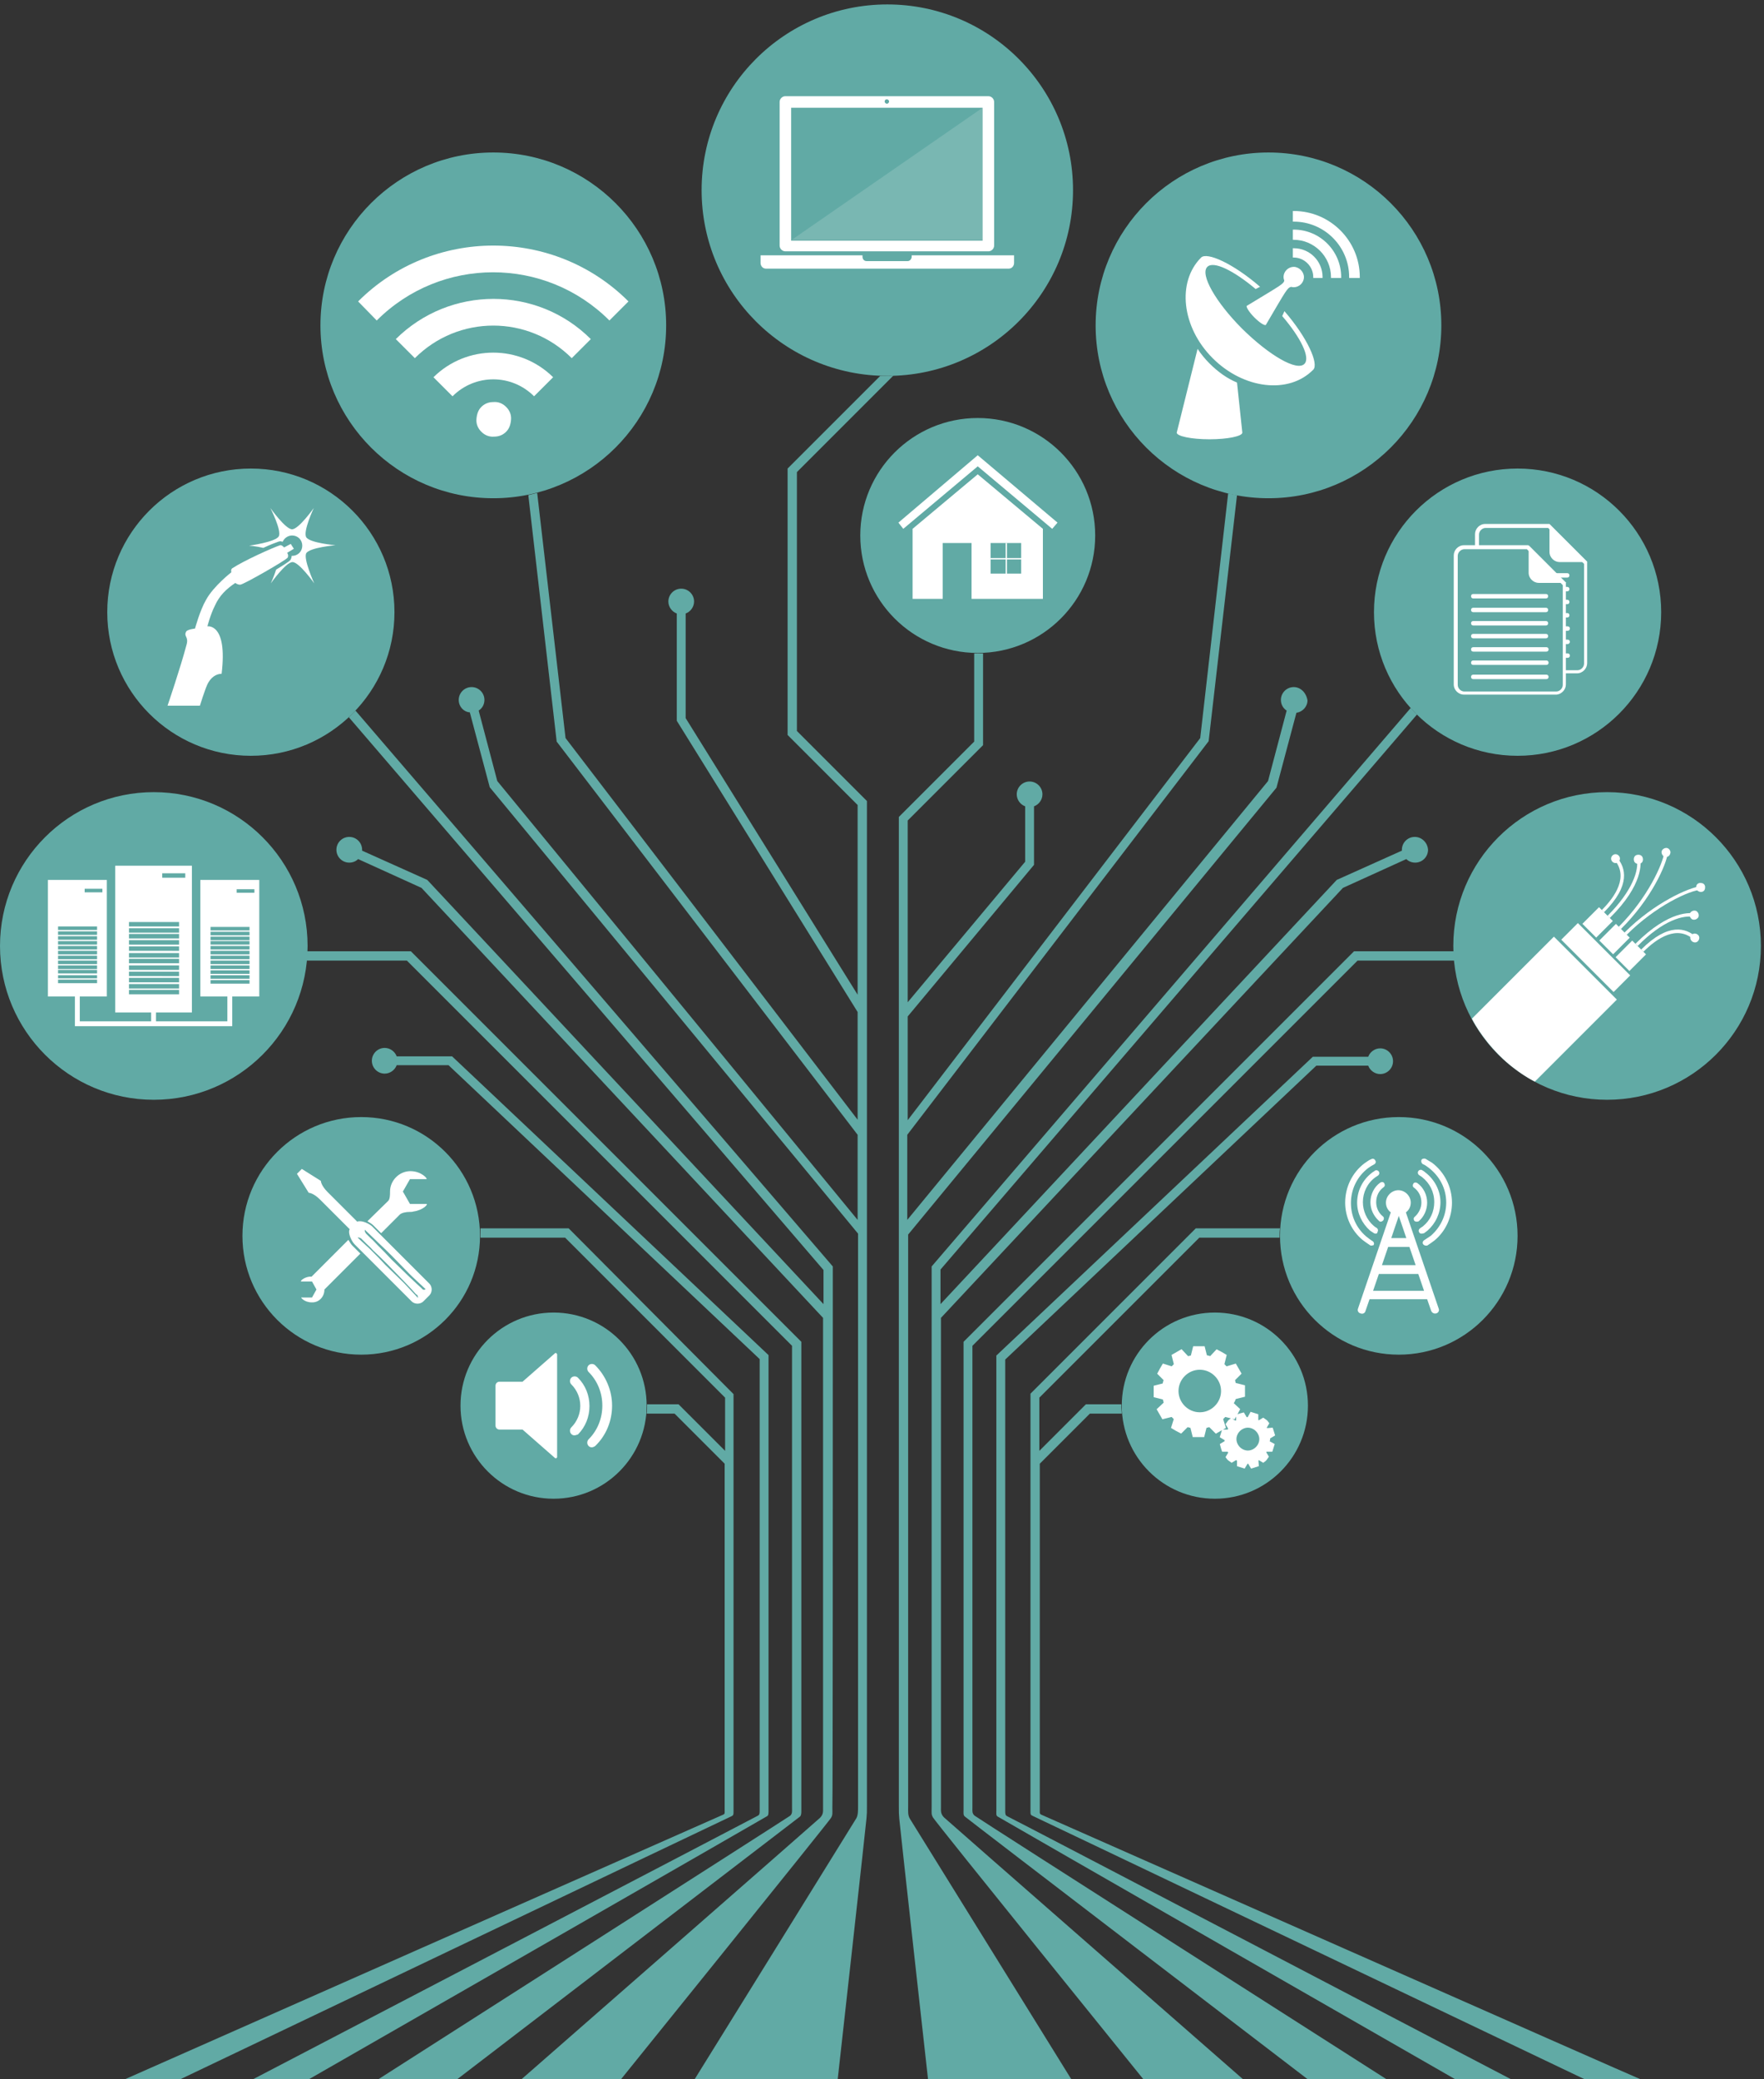 <svg fill="none" xmlns="http://www.w3.org/2000/svg" viewBox="0 0 398 469">
	<rect x="0" y="0" width="398" height="469" fill="#333333" stroke="none"/>
	<path d="M200.2 84.8c23.141 0 41.9-18.76 41.9-41.9 0-23.14-18.759-41.9-41.9-41.9s-41.9 18.76-41.9 41.9c0 23.14 18.759 41.9 41.9 41.9zM286.2 112.4c21.539 0 39-17.46 39-39s-17.461-39-39-39-39 17.46-39 39 17.461 39 39 39zM111.3 112.4c21.539 0 39-17.46 39-39s-17.461-39-39-39c-21.54 0-39 17.46-39 39s17.46 39 39 39zM56.6 170.5c17.894 0 32.4-14.506 32.4-32.4s-14.506-32.4-32.4-32.4-32.4 14.506-32.4 32.4 14.506 32.4 32.4 32.4zM342.4 170.5c17.894 0 32.4-14.506 32.4-32.4s-14.506-32.4-32.4-32.4-32.4 14.506-32.4 32.4 14.506 32.4 32.4 32.4zM362.6 248.1c19.164 0 34.7-15.536 34.7-34.7s-15.536-34.7-34.7-34.7-34.7 15.536-34.7 34.7 15.536 34.7 34.7 34.7zM34.7 248.1c19.164 0 34.7-15.536 34.7-34.7s-15.536-34.7-34.7-34.7S0 194.236 0 213.4s15.536 34.7 34.7 34.7zM81.5 305.6c14.801 0 26.8-11.999 26.8-26.8S96.301 252 81.5 252s-26.8 11.999-26.8 26.8 11.999 26.8 26.8 26.8zM315.6 305.6c14.801 0 26.8-11.999 26.8-26.8S330.401 252 315.6 252s-26.8 11.999-26.8 26.8 11.999 26.8 26.8 26.8zM274.1 338.1c11.598 0 21-9.402 21-21s-9.402-21-21-21-21 9.402-21 21 9.402 21 21 21zM124.9 338.1c11.598 0 21-9.402 21-21s-9.402-21-21-21-21 9.402-21 21 9.402 21 21 21zM220.6 147.3c14.636 0 26.5-11.864 26.5-26.5s-11.864-26.5-26.5-26.5c-14.635 0-26.5 11.864-26.5 26.5s11.865 26.5 26.5 26.5z" fill="#61AAA5" />
	<path d="M124.8 85.1l-4.3 4.3c-5.1-5.1-13.3-5.1-18.4 0l-4.3-4.3c7.5-7.4 19.5-7.4 27 0z" fill="#fff" />
	<path d="M133.3 76.5l-4.3 4.3c-9.8-9.8-25.6-9.8-35.4 0l-4.3-4.3c12.2-12.1 31.9-12.1 44 0z" fill="#fff" />
	<path d="M141.8 68l-4.3 4.3c-14.5-14.5-38-14.5-52.5 0L80.8 68c16.8-16.8 44.2-16.8 61 0zM114.2 91.8c.8.8 1.2 1.8 1.1 2.9-.1 1.1-.4 2-1.1 2.7-.7.7-1.6 1.1-2.7 1.1-1.1.1-2.1-.3-2.9-1.1-.8-.8-1.2-1.8-1.1-2.9.1-1.1.4-2 1.1-2.7.7-.7 1.6-1.1 2.7-1.1 1.1-.1 2.1.3 2.9 1.1zM364.8 225.5L346.3 244s-4-1.9-8-5.9c-4.3-4.3-6.2-8.3-6.2-8.3l18.5-18.5 14.2 14.2zM356.004 208.236l-3.747 3.748 11.808 11.808 3.748-3.748-11.809-11.808zM360.777 204.656l-3.747 3.748 3.111 3.111 3.748-3.747-3.112-3.112zM364.592 208.422l-3.748 3.747 3.111 3.111 3.748-3.747-3.111-3.111zM368.265 212.187l-3.748 3.747 3.111 3.112 3.748-3.748-3.111-3.111z" fill="#fff" />
	<path d="M361.9 205.8l-.5-.5c3.1-3.1 6.1-7.6 2.8-11.4l.6-.5c2 2.3 3.2 6.3-2.9 12.4z" fill="#fff" />
	<path d="M365.2 193c-.4-.4-1-.4-1.4 0-.4.4-.4 1 0 1.4.4.4 1 .4 1.4 0 .4-.4.4-1 0-1.4zM363.2 207.1l-.5-.5c5.7-5.7 7.1-10.4 6.6-12.7l.8-.2c.1.9.8 5.8-6.9 13.4z" fill="#fff" />
	<path d="M370.6 193.4c-.2-.5-.8-.7-1.4-.5-.5.2-.7.8-.5 1.4.2.5.8.7 1.4.5.6-.2.7-.9.5-1.4zM370.8 214.7l-.5-.5c6.1-6.1 10.1-4.9 12.4-2.8l-.5.6c-3.8-3.4-8.3-.4-11.4 2.7z" fill="#fff" />
	<path d="M381.7 212.3c.4.4 1.1.4 1.4 0 .4-.4.4-1.1 0-1.4-.4-.4-1.1-.4-1.4 0-.5.4-.4 1 0 1.4zM369.5 213.4l-.5-.5c7.7-7.7 12.6-7 13.5-6.8l-.2.8c-2.4-.6-7.1.7-12.8 6.5z" fill="#fff" />
	<path d="M381.8 207.4c.5.2 1.1 0 1.4-.5.2-.5 0-1.1-.5-1.4-.5-.2-1.1 0-1.4.5-.2.5 0 1.1.5 1.4zM365.7 209.6l-.5-.5c6.6-6.6 10-14.3 10.3-16.8l.8.1c-.3 2.6-3.7 10.4-10.6 17.2z" fill="#fff" />
	<path d="M376.9 192.2c-.1-.6-.6-1-1.1-.9-.6.1-1 .6-.9 1.1.1.6.6 1 1.1.9.5 0 .9-.5.9-1.1zM367 210.9l-.5-.5c6.8-6.8 14.6-10.2 17.3-10.5l.1.8c-2.6.1-10.3 3.6-16.9 10.2z" fill="#fff" />
	<path d="M383.6 201.2c.6.1 1.1-.3 1.1-.9.1-.6-.3-1.1-.9-1.1-.6-.1-1.1.3-1.1.9-.1.5.3 1 .9 1.1zM220.6 102.7l-17.9 15.2 1.1 1.4 16.8-14.1 16.8 14.1 1.2-1.4-18-15.2z" fill="#fff" />
	<path d="M220.6 107l-14.7 12.3v15.8h6.8v-12.6h6.5v12.6h16.1v-15.8L220.6 107zm9.8 22.4h-6.9v-6.9h6.9v6.9z" fill="#fff" />
	<path d="M227.2 122.5h-.3v7.1h.3v-7.1z" fill="#fff" />
	<path d="M230.6 125.9h-7.1v.3h7.1v-.3zM51.3 222.5v7.9H35.2v-3.1h-1.1v3.1H18v-6.2h-1.1v7.3h35.5v-9h-1.1z" fill="#fff" />
	<path d="M26 195.3v33.1h17.3v-33.1H26zm14.4 29H29.1v-1h11.3v1zm0-1.3H29.1v-1h11.3v1zm0-1.4H29.1v-1h11.3v1zm0-1.4H29.1v-1h11.3v1zm0-1.4H29.1v-1h11.3v1zm0-1.5H29.1v-1h11.3v1zm0-1.3H29.1v-1h11.3v1zm0-1.5H29.1v-1h11.3v1zm0-1.4H29.1v-1h11.3v1zm0-1.4H29.1v-1h11.3v1zm0-1.3H29.1v-1h11.3v1zm0-1.4H29.1v-1h11.3v1zm1.4-11h-5.2v-1h5.2v1zM10.8 198.5v26.3h13.3v-26.3H10.8zm11.1 23.3h-8.8v-.8h8.8v.8zm0-1.1h-8.8v-.7h8.8v.7zm0-1.1h-8.8v-.8h8.8v.8zm0-1h-8.8v-.8h8.8v.8zm0-1.1h-8.8v-.8h8.8v.8zm0-1.1h-8.8v-.8h8.8v.8zm0-1.1h-8.8v-.8h8.8v.8zm0-1.1h-8.8v-.8h8.8v.8zm0-1.1h-8.8v-.8h8.8v.8zm0-1.1h-8.8v-.8h8.8v.8zm0-1.1h-8.8v-.8h8.8v.8zm0-1.1h-8.8v-.8h8.8v.8zm1.2-8.5h-4v-.8h4v.8zM45.2 198.5v26.3h13.3v-26.3H45.2zm11.1 23.4h-8.8v-.8h8.8v.8zm0-1.1h-8.8v-.8h8.8v.8zm0-1.1h-8.8v-.8h8.8v.8zm0-1.1h-8.8v-.8h8.8v.8zm0-1.1h-8.8v-.8h8.8v.8zm0-1.1h-8.8v-.8h8.8v.8zm0-1.1h-8.8v-.8h8.8v.8zm0-1.1h-8.8v-.8h8.8v.8zm0-1.1h-8.8v-.8h8.8v.8zm0-1h-8.8v-.8h8.8v.8zm0-1.1h-8.8v-.8h8.8v.8zm0-1.1h-8.8v-.8h8.8v.8zm1.1-8.5h-4v-.8h4v.8zM205.7 57.6v.3c0 .5-.4 1-.9 1h-9.3c-.5 0-.9-.4-.9-1v-.3h-23V59.3c0 .7.5 1.3 1.2 1.3h54.8c.7 0 1.2-.6 1.2-1.3v-.4-1.3h-23.1zM177.2 56.7H223c.7 0 1.3-.6 1.3-1.3V23c0-.7-.6-1.3-1.3-1.3h-45.8c-.7 0-1.3.6-1.3 1.3v32.4c0 .7.6 1.3 1.3 1.3zm22.9-34.3c.2 0 .5.2.5.5 0 .2-.2.5-.5.5-.2 0-.5-.2-.5-.5s.2-.5.5-.5zm-21.6 1.9h43.2v30h-43.2v-30z" fill="#fff" />
	<path opacity=".15" d="M221.7 24.3l-43.2 29.9h43.2V24.3z" fill="#fff" />
	<path d="M278.4 315.2l2-.5v-1.8l-2-.5-.3-1.2 1.4-1.4c-.3-.5-.6-1.1-.9-1.6l-2 .6-.9-.9.5-2c-.5-.3-1-.6-1.6-.9l-1.4 1.5c-.4-.1-.8-.3-1.3-.3l-.5-2h-1.8l-.5 2-1.2.3-1.4-1.5c-.5.3-1.1.6-1.6.9l.5 2-.9.9-1.9-.6c-.3.5-.6 1-.9 1.6l1.4 1.4c-.1.4-.3.8-.3 1.3l-2 .5v1.8l2 .5c.1.4.2.9.3 1.3l-1.5 1.4c.3.5.6 1.1.9 1.6l2-.5.9.9-.6 1.9c.5.3 1 .6 1.6.9l1.4-1.4 1.2.3.5 2h1.8l.5-2 1.2-.3 1.4 1.4c.5-.3 1.1-.6 1.6-.9l-.6-1.9.9-.9 2 .5c.3-.5.6-1 .9-1.6l-1.5-1.4c.5-.6.6-1 .7-1.4zm-7.7 3.9c-2.9 0-5.3-2.4-5.3-5.3s2.4-5.3 5.3-5.3 5.3 2.4 5.3 5.3-2.4 5.3-5.3 5.3zM286.1 324.2l1-.6c-.1-.3-.2-.7-.3-1l-1.2.1c-.1-.2-.2-.4-.4-.6l.6-1c-.2-.3-.5-.5-.8-.7l-1 .6c-.2-.1-.4-.3-.6-.4v-1.2c-.3-.1-.7-.2-1-.3l-.6 1.1h-.8l-.6-1c-.4.1-.7.2-1 .3v1.2c-.2.1-.4.2-.6.4l-1-.6c-.3.2-.5.5-.7.8l.6 1c-.1.2-.3.4-.4.7h-1.2c-.1.3-.2.7-.3 1l1 .6v.8l-1 .6c.1.4.2.7.3 1h1.2c.1.2.2.4.4.7l-.6 1c.2.3.5.5.8.7l1-.6c.2.1.4.3.7.4v1.2c.3.1.7.2 1 .3l.6-1h.7l.6 1c.3-.1.7-.2 1-.3l-.1-1.2c.2-.1.4-.2.6-.4l1 .6c.3-.2.5-.5.7-.8l-.6-1c.1-.2.3-.4.4-.6h1.2c.1-.3.2-.7.3-1l-1.1-.6c.2-.7.2-.9.2-1.2zm-3.7 3.4c-1.6.5-3.3-.5-3.8-2.1s.5-3.3 2.1-3.8 3.3.5 3.8 2.1-.5 3.3-2.1 3.8z" fill="#fff" stroke="#fff" strokeWidth=".191" strokeMiterlimit="10" />
	<path d="M311.5 275.6c-.2 0-.3-.1-.4-.2-1.2-1.1-1.9-2.6-1.9-4.2 0-1.7.8-3.4 2.2-4.4.3-.2.7-.2.9.1.2.3.2.7-.1.9-1.1.8-1.7 2-1.7 3.4 0 1.2.5 2.4 1.5 3.2.3.2.3.6.1.9-.2.2-.4.3-.6.3zM319.6 275.6c-.2 0-.4-.1-.5-.2-.2-.3-.2-.7.1-.9.9-.8 1.5-2 1.5-3.2 0-1.4-.6-2.6-1.7-3.4-.3-.2-.3-.6-.1-.9.2-.3.6-.3.9-.1 1.4 1 2.2 2.7 2.2 4.4 0 1.6-.7 3.2-1.9 4.2-.2.1-.4.1-.5.1z" fill="#fff" />
	<path d="M310.4 278.3c-.1 0-.2 0-.4-.1l-.9-.6c-1.8-1.6-2.9-3.9-2.9-6.3 0-2.6 1.2-5.1 3.3-6.7.2-.2.5-.3.7-.5.3-.2.7-.1.9.2.2.3.1.7-.2.9-.2.1-.4.3-.6.4-1.8 1.3-2.8 3.4-2.8 5.6 0 2 .9 4 2.4 5.3.2.2.5.4.7.5.3.2.4.6.2.9 0 .3-.2.4-.4.4zM320.7 278.3c-.2 0-.4-.1-.5-.3-.2-.3-.1-.7.2-.9.2-.2.5-.3.7-.5 1.6-1.3 2.5-3.3 2.5-5.4 0-2.3-1-4.3-2.8-5.7-.2-.1-.4-.3-.6-.4-.3-.2-.4-.6-.2-.9.2-.3.6-.4.9-.2.2.1.5.3.7.5 2.1 1.6 3.4 4.1 3.4 6.7 0 2.5-1.1 4.8-2.9 6.4-.3.2-.5.4-.8.6-.4.1-.5.1-.6.1z" fill="#fff" />
	<path d="M309.4 281c-.1 0-.2 0-.3-.1-.6-.4-1.2-.8-1.7-1.2-2.5-2.1-3.9-5.2-3.9-8.4 0-3.5 1.6-6.8 4.4-8.9.5-.3.9-.7 1.5-.9.3-.2.7-.1.9.3.2.3.1.7-.3.9-.4.2-.9.5-1.3.8-2.5 1.9-3.9 4.8-3.9 7.9 0 2.9 1.2 5.6 3.4 7.5.5.4 1 .8 1.5 1.1.3.2.4.6.2.9-.1 0-.3.1-.5.1zM321.7 281c-.2 0-.4-.1-.6-.3-.2-.3-.1-.7.2-.9.5-.3 1-.7 1.5-1 2.2-1.9 3.5-4.6 3.5-7.5 0-3.2-1.5-6-4-7.9-.4-.3-.8-.6-1.3-.8-.3-.2-.4-.6-.3-.9.1-.3.6-.4.9-.3l1.5.9c2.8 2.1 4.5 5.5 4.5 9 0 3.3-1.4 6.4-3.9 8.5-.5.4-1.1.8-1.7 1.2h-.3zM324.6 295.2l-7.4-21.7c.7-.5 1.1-1.3 1.1-2.2 0-1.5-1.3-2.8-2.8-2.8-1.5 0-2.8 1.3-2.8 2.8 0 .9.4 1.7 1.1 2.2l-7.4 21.7c-.2.5.1 1 .6 1.1.5.2 1-.1 1.1-.6l.9-2.6h13l.9 2.6c.2.5.7.7 1.1.6.5-.1.8-.6.6-1.1zm-6.6-13.9l1.4 4.1h-7.6l1.4-4.1h4.8zm-4.1-2l1.7-5 1.7 5h-3.4zm-4.1 11.9l1.3-3.8h8.9l1.3 3.8h-11.5zM291.3 64.7l.1-1.6-1.6.1c-.2.9-.6 1-8.5 5.8-.2.2.5 1.4 1.7 2.6 1.2 1.2 2.3 1.9 2.6 1.7 4.7-8 4.8-8.3 5.7-8.6z" fill="#fff" />
	<path d="M293.5 60.9c-.4-.4-1-.7-1.6-.7-1.2 0-2.3 1-2.3 2.3 0 .6.3 1.2.7 1.6.4.4 1 .7 1.6.7 1.2 0 2.3-1 2.3-2.3 0-.6-.3-1.2-.7-1.6zM289.3 71.3c4.2 4.9 6.4 9.4 5 10.8-1.7 1.7-7.9-1.9-14-7.9-6-6-9.6-12.3-7.9-14 1.4-1.4 5.9.8 10.9 5l1-.5c-6.1-5.3-12-7.9-13.3-6.6-5.5 5.5-4.4 15.7 2.6 22.7s17.2 8.2 22.7 2.6c1.3-1.3-1.3-7.2-6.5-13.2l-.5 1.1zM272.9 82c-1-1-1.9-2.1-2.7-3.3l-4.7 18.9c0 .8 3.3 1.5 7.4 1.5 4.1 0 7.4-.7 7.4-1.5l-1.2-11.3c-2.2-.9-4.3-2.4-6.2-4.3zM298.4 62.7h-2.1v-.2c0-2.4-2-4.4-4.4-4.4h-.2V56h.2c3.6 0 6.5 2.9 6.5 6.5v.2z" fill="#fff" />
	<path d="M302.6 62.7h-2.3v-.2c0-4.6-3.8-8.4-8.4-8.4h-.2v-2.3h.2c5.9 0 10.7 4.8 10.7 10.7v.2z" fill="#fff" />
	<path d="M306.8 62.7h-2.4v-.2c0-6.9-5.6-12.5-12.5-12.5h-.2v-2.4h.2c8.2 0 14.9 6.7 14.9 14.9v.2zM125.2 305.3l-7.3 6.4h-5.2c-.5 0-.9.4-.9.9v9c0 .5.4.9.9.9h5.2l7.3 6.4c.2.2.5 0 .5-.2v-23.2c-.1-.2-.3-.4-.5-.2zM133.5 326.5c-.3 0-.5-.1-.7-.3-.4-.4-.4-1.1 0-1.5 2-2 3.1-4.7 3.1-7.6 0-2.9-1.1-5.6-3.1-7.6-.4-.4-.4-1.1 0-1.5.4-.4 1.1-.4 1.5 0 2.4 2.4 3.8 5.7 3.8 9.1 0 3.4-1.3 6.7-3.8 9.1-.3.2-.5.3-.8.3z" fill="#fff" />
	<path d="M129.6 323.8c-.3 0-.5-.1-.7-.3-.4-.4-.4-1.1 0-1.5 2.7-2.7 2.7-7 0-9.7-.4-.4-.4-1.1 0-1.5.4-.4 1.1-.4 1.5 0 1.7 1.7 2.6 4 2.6 6.4 0 2.4-.9 4.7-2.6 6.4-.3.1-.6.2-.8.2zM82.9 275.5c.5.3 1 .6 1.3.9l1.8 1.8 4.2-4.2c.4-.4 1.4-.6 2.2-.6h.1c.3 0 .5 0 .8-.1 2.2-.3 3.4-1.7 2.9-1.7h-3.7l-1.6-2.8 1.6-2.8h3.7c.4 0-1.1-1.8-3.6-1.8s-4.6 2.1-4.6 4.6v.2c0 .4 0 1.5-.4 1.9l-4.7 4.6zM73.2 290.9l8.1-8.1-1.8-1.8c-.3-.3-.6-.8-.9-1.3l-8.3 8.3h-.5c-1.4.2-2.2 1.1-1.8 1.1h2.4l1 1.8-1 1.8H68c-.2 0 .7 1.1 2.3 1.1 1.6.1 2.9-1.2 2.9-2.9 0 0 0 .1 0 0zM96.9 289.6L84 276.7c-.5-.5-1.8-1.2-2.8-1.2-.2 0-.4 0-.6.1l-.3-.3-6.4-6.4c-1.4-1.4-1.5-2.4-1.5-2.4v-.1l-4.3-2.7-1.1 1.1 2.6 4.2.1.1h.1s1 .1 2.4 1.5l6.4 6.4.3.3c-.5.9.5 2.8 1.1 3.4l12.9 12.9c.3.3.8.5 1.3.5s1-.2 1.3-.5l1.4-1.4c.3-.3.5-.8.5-1.3s-.2-1-.5-1.3zm-2.6 3.2l-3-3.2-.5-.5-3.8-3.7c-1-1.1-2.1-2.2-3.1-3.2l-.4-.4-2.8-2.6c.2-.1.4 0 .6.1.1 0 .2.1.3.2l.2.2.8.8c.5.5 1.1 1 1.6 1.6 1.1 1 2.2 2.1 3.2 3.1l3.7 3.8 1.8 1.9.9 1 .2.2v-.1l.1.1c.2.2.2.5.2.7zm1.1-1.9c-.1 0-.1-.1-.1-.1l-.1-.1-.2-.2-1-.9-1.9-1.8-3.8-3.7c-1-1.1-2.1-2.2-3.1-3.2-.5-.5-1-1.1-1.6-1.6l-.8-.8-.2-.2c-.1-.1-.1-.2-.2-.3-.1-.2-.1-.4-.1-.6L85 280l.4.4c1.1 1 2.2 2.1 3.2 3.1l3.7 3.8.5.5 3.2 3c-.1.2-.4.2-.6.1zM37.8 159.2h7.3s1.1-3.5 1.6-4.6c.8-1.9 2.2-2.6 3.3-2.6 1.4-11.5-3.2-10.7-3.2-10.7s.6-2.5 1.7-4.7c1-2.2 2.5-3.7 4.6-5.1 0 0 .4.4 1.1.4.7 0 10.3-5.5 10.7-6.1.3-.5-.1-1.1-.1-1.1l1.5-.9-.7-1.1-1.5.8s-.5-.6-.9-.5c-1.8.6-8.2 3.5-10.8 5.2-.4.3-.2.9-.2.9s-4 3.1-5.7 6.2c-1.4 2.4-2.5 6.5-2.5 6.5s-1.8.2-2 .7c-.6 1.1.6 1.1.1 2.9-1.4 5.3-4.3 13.8-4.3 13.8z" fill="#fff" />
	<path d="M69.1 124.8c.8-1.3 6.6-1.8 6.6-1.8s-5.8-.5-6.6-1.8c-.8-1.3 1.7-6.6 1.7-6.6s-3.4 4.8-4.9 4.8c-1.5 0-4.9-4.8-4.9-4.8s2.6 5.1 1.9 6.4c-.8 1.3-6.7 2.1-6.7 2.1s1.6.1 3.2.5c1.5-.7 2.8-1.2 3.4-1.4.1 0 .3-.1.4-.1.2 0 .4.1.6.1.3-.8 1.2-1.4 2.1-1.4 1.3 0 2.3 1 2.3 2.3 0 1.3-1 2.3-2.3 2.3h-.1c0 .3-.1.6-.2.8-.1.2-.3.5-3.3 2.3-.5 1.6-1.2 3.1-1.2 3.1s3.4-4.8 4.9-4.8c1.5 0 4.9 4.8 4.9 4.8s-2.5-5.5-1.8-6.8z" fill="#fff" />
	<path d="M341 469.1h-12.6s-102.7-58.9-103.3-59.3c-.4-.2-.3-.7-.3-1.5V305.8l71.4-67.4h12.5c.4-1.1 1.5-1.9 2.7-1.9 1.6 0 2.9 1.3 2.9 2.9 0 1.6-1.3 2.9-2.9 2.9-1.2 0-2.3-.8-2.7-1.9H297l-70.2 66.3v101.8c0 .6 0 1 .4 1.2.6.2 113.8 59.4 113.8 59.4zm-167.6-60.9V305.7L102 238.3H89.5c-.4-1.1-1.5-1.9-2.7-1.9-1.6 0-2.9 1.3-2.9 2.9 0 1.6 1.3 2.9 2.9 2.9 1.2 0 2.3-.8 2.7-1.9h11.7l70.2 66.3v101.8c0 .6 0 1-.4 1.2-.5.3-113.8 59.4-113.8 59.4h12.6s102.7-58.9 103.3-59.3c.3-.2.3-.6.3-1.5zm26.8-323.4h-1.6l-20.9 20.9v60.1l15.8 15.8v42.8L154.7 162v-23.6c1.1-.4 1.9-1.5 1.9-2.7 0-1.6-1.3-2.9-2.9-2.9-1.6 0-2.9 1.3-2.9 2.9 0 1.2.8 2.3 1.9 2.7v24.2l40.8 65.7v24.3l-65.9-86.1-6.4-55.3c-.7.2-1.3.3-2 .5l6.4 55.6 67.9 88.7v19.2l-81.3-99-4.2-15.9c.8-.5 1.3-1.4 1.3-2.4 0-1.6-1.3-2.9-2.9-2.9-1.6 0-2.9 1.3-2.9 2.9 0 1.5 1.1 2.7 2.5 2.8l4.5 16.9 83.1 100.7v129.1c0 1.1 0 2.1-.4 2.8-.4.7-36.5 58.9-36.5 58.9H189s6.4-57.5 6.5-58.9c.1-1.4.1-1.1.1-2.8V255.1v-74.4l-15.8-15.8v-58.4l21.8-21.8c-.5.1-.9.1-1.4.1zm-12.3 211.6v-10.7L80.2 160.3l-1.5 1.5 107.1 124.7v7.7l-89.4-95.7-14.7-6.6v-.2c0-1.6-1.3-2.9-2.9-2.9-1.6 0-2.9 1.3-2.9 2.9 0 1.6 1.3 2.9 2.9 2.9.8 0 1.5-.3 2-.8l14.3 6.5 90.6 97v110.5c0 .8.1 1.5-.7 2.3-.5.5-67.5 59.1-67.5 59.1H140s46.9-58.1 47.5-59.1c.4-.7.3-1 .3-2.3.1-1.1.1-81.8.1-111.4zm131.3-107.6c-1.6 0-2.9 1.3-2.9 2.9v.2l-14.7 6.6-89.4 95.7v-7.8l107.5-125.2c-.5-.5-1-1-1.4-1.5l-108.1 126v122c0 1.3-.1 1.6.3 2.3.6 1.1 47.5 59.1 47.5 59.1h22.5s-67-58.6-67.5-59.1c-.8-.8-.7-1.5-.7-2.3V297.3l90.7-97 14.3-6.5c.5.5 1.2.8 2 .8 1.6 0 2.9-1.3 2.9-2.9-.1-1.6-1.4-2.9-3-2.9zm-99.8 219.1V303.6l86.9-86.9h21.9c-.1-.7-.1-1.4-.1-2.1h-22.6l-88.1 88.1v105.7c0 .5-.1 1.1.3 1.4.8.7 77.4 59.3 77.4 59.3h17.8s-92.6-59.1-93-59.5c-.6-.5-.5-1.1-.5-1.7zm-38.6-105.2l-88.1-88.1H69.2c0 .7-.1 1.4-.1 2.1h22.7l86.9 86.9v104.3c0 .7.1 1.2-.4 1.7-.5.4-93 59.5-93 59.5h17.8s76.6-58.7 77.4-59.3c.3-.3.3-.8.3-1.4V302.7zM235 409.4c-.5-.2-.4-.5-.4-1v-78.2l11.3-11.3h7.2c0-.6-.1-1.1-.1-1.7v-.4h-8l-10.5 10.5v-12l36.1-36.1h18.1v-.3c0-.6 0-1.2.1-1.8h-19l-37.3 37.3v94.1c0 .8 0 .9.4 1.1.5.2 124.5 59.4 124.5 59.4H370c0 .1-134.5-59.4-135-59.6zM291.9 155c-1.6 0-2.9 1.3-2.9 2.9 0 1 .5 1.9 1.3 2.4l-4.2 15.9-81.4 99V256l68-88.8 6.4-55.5c-.7-.1-1.3-.3-2-.4l-6.3 55.2-66 86.2v-23.4l28.5-34.2v-13.2c1.1-.4 1.9-1.5 1.9-2.7 0-1.6-1.3-2.9-2.9-2.9-1.6 0-2.9 1.3-2.9 2.9 0 1.2.8 2.3 1.9 2.7v12.5l-26.5 31.7v-41l17-17v-20.7h-2v19.9l-17 17v223.2c0 1.7 0 1.4.1 2.8s6.5 58.9 6.5 58.9h32.4s-36-58.1-36.5-58.9c-.5-.8-.4-1.7-.4-2.8v-129L288 177.7l4.5-16.9c1.4-.2 2.5-1.4 2.5-2.8-.3-1.8-1.6-3-3.1-3zM128.3 277.1h-19.9v2.1h19.1l36.1 36.1v12l-10.5-10.5H146v.4c0 .6 0 1.1-.1 1.7h6.3l11.3 11.3v78.2c0 .6.1.8-.4 1-.5.2-135 59.7-135 59.7h12.5s124-59.2 124.5-59.4c.4-.2.4-.4.4-1.1v-94.1l-37.2-37.4z" fill="url(#gradient1)" />
	<path d="M349.3 119.1l8.1 8.1v22.5c0 .8-.7 1.5-1.5 1.5h-20.7c-.8 0-1.5-.7-1.5-1.5v-29.1c0-.8.7-1.5 1.5-1.5h14.1zm.3-.9h-14.5c-1.3 0-2.3 1.1-2.3 2.3v29.1c0 1.3 1.1 2.3 2.3 2.3h20.7c1.3 0 2.3-1.1 2.3-2.3v-22.9l-8.5-8.5z" fill="#fff" />
	<path d="M353.6 130.3h-16.4c-.3 0-.5-.2-.5-.5s.2-.5.5-.5h16.4c.3 0 .5.2.5.5s-.2.5-.5.5zM353.6 133.4h-16.4c-.3 0-.5-.2-.5-.5s.2-.5.5-.5h16.4c.3 0 .5.2.5.5s-.2.5-.5.5zM353.6 136.3h-16.4c-.3 0-.5-.2-.5-.5s.2-.5.5-.5h16.4c.3 0 .5.2.5.5s-.2.5-.5.5zM353.6 139.3h-16.4c-.3 0-.5-.2-.5-.5s.2-.5.5-.5h16.4c.3 0 .5.2.5.5s-.2.5-.5.5zM353.7 142.3h-16.5c-.3 0-.5-.2-.5-.5s.2-.5.5-.5h16.5c.3 0 .5.2.5.5s-.2.5-.5.5zM353.7 145.3h-16.5c-.3 0-.5-.2-.5-.5s.2-.5.5-.5h16.5c.3 0 .5.2.5.5 0 .2-.2.5-.5.5zM353.7 148.4h-16.5c-.3 0-.5-.2-.5-.5s.2-.5.5-.5h16.5c.3 0 .5.2.5.5s-.2.5-.5.5zM349.6 118.3v6.2c0 1.3 1.1 2.3 2.3 2.3h6.2l-8.5-8.5z" fill="#fff" />
	<path d="M330.3 156.4c-1.1 0-1.9-.9-1.9-1.9v-29.1c0-1.1.9-1.9 1.9-1.9h14.3l8.3 8.3v22.7c0 1.1-.9 1.9-1.9 1.9h-20.7z" fill="#61AAA5" />
	<path d="M344.5 123.9l8.1 8.1v22.5c0 .8-.7 1.5-1.5 1.5h-20.7c-.8 0-1.5-.7-1.5-1.5v-29.1c0-.8.7-1.5 1.5-1.5h14.1zm.3-.9h-14.5c-1.3 0-2.3 1.1-2.3 2.3v29.1c0 1.3 1.1 2.3 2.3 2.3H351c1.3 0 2.3-1.1 2.3-2.3v-22.9l-8.5-8.5z" fill="#fff" />
	<path d="M348.8 135h-16.4c-.3 0-.5-.2-.5-.5s.2-.5.5-.5h16.4c.3 0 .5.2.5.5s-.2.5-.5.5zM348.8 138.1h-16.4c-.3 0-.5-.2-.5-.5s.2-.5.5-.5h16.4c.3 0 .5.2.5.5s-.2.5-.5.5zM348.8 141.1h-16.4c-.3 0-.5-.2-.5-.5s.2-.5.5-.5h16.4c.3 0 .5.2.5.5s-.2.5-.5.5zM348.8 144h-16.4c-.3 0-.5-.2-.5-.5s.2-.5.5-.5h16.4c.3 0 .5.2.5.5s-.2.5-.5.5zM348.9 147h-16.5c-.3 0-.5-.2-.5-.5s.2-.5.5-.5h16.5c.3 0 .5.2.5.5s-.2.5-.5.5zM348.9 150h-16.5c-.3 0-.5-.2-.5-.5s.2-.5.5-.5h16.5c.3 0 .5.2.5.5s-.2.5-.5.5zM348.9 153.2h-16.5c-.3 0-.5-.2-.5-.5s.2-.5.5-.5h16.5c.3 0 .5.2.5.5s-.2.5-.5.5zM344.9 123v6.2c0 1.3 1.1 2.3 2.3 2.3h6.2l-8.5-8.5z" fill="#fff" />
	<defs>
		<linearGradient id="gradient1" x1="199.061" y1="469.079" x2="199.061" y2="84.775">
			<stop stop-color="#61AAA5" stop-opacity="0" />
			<stop offset=".209" stop-color="#61AAA5" />
		</linearGradient>
	</defs>
</svg>

